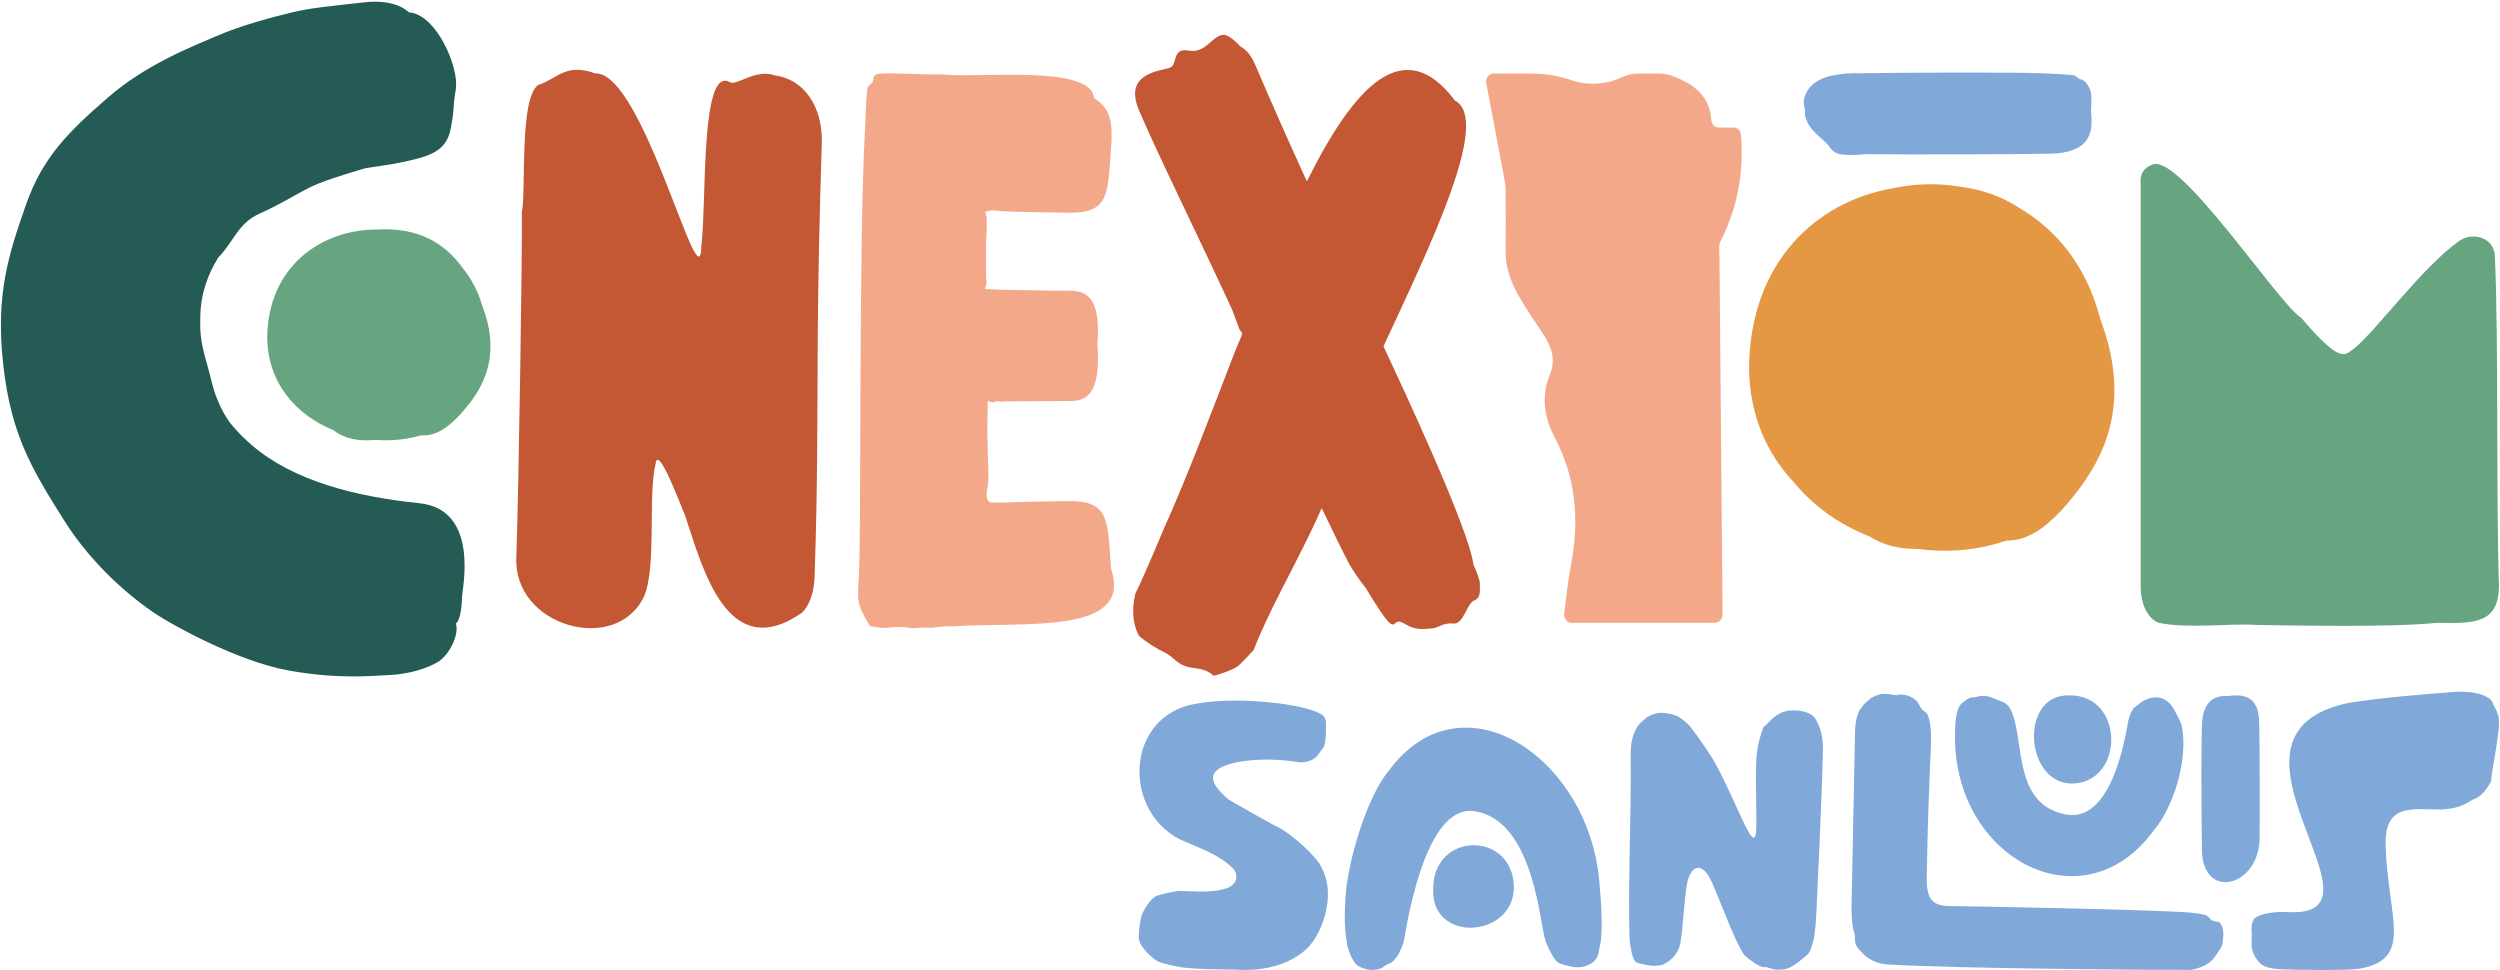 <svg width="1260" height="489" viewBox="0 0 1260 489" fill="none" xmlns="http://www.w3.org/2000/svg">
<path d="M236.559 203.411C245.351 192.058 251.817 176.661 243.011 153.955C243.011 153.913 242.983 153.885 242.969 153.844C240.865 146.63 237.542 140.455 233.319 135.291C224.139 122.387 210.903 114.536 190.107 115.672C162.554 115.533 134.987 133.823 134.683 170.182C134.96 193.498 149.65 209.365 168.258 216.897C168.258 216.897 173.52 221.95 184.527 221.923C186.147 221.923 187.725 221.84 189.276 221.729C197.127 222.297 204.991 221.535 212.26 219.403C219.501 219.915 226.632 215.817 235.797 204.366C235.922 204.214 236.033 204.062 236.157 203.91C236.296 203.743 236.434 203.563 236.559 203.397V203.411Z" fill="#67A580"/>
<path d="M211.377 253.623C179.076 250.314 147.895 242.38 126.878 224.34C126.158 223.633 125.41 222.955 124.621 222.332C121.173 219.148 118.224 215.963 115.676 212.765C111.246 206.465 108.324 199.265 106.621 192.204C103.963 181.197 101.332 175.077 100.917 165.427C100.903 163.322 100.917 161.176 100.959 158.975C101.18 148.632 104.406 138.802 109.972 129.83C117.878 121.771 119.858 112.55 130.934 107.607C142.025 102.651 149.972 97.389 157.366 93.859C164.745 90.342 184.185 84.776 184.281 84.734C190.124 83.779 195.538 83.184 201.159 82.048C216.749 78.878 225.057 76.427 227.244 64.451C229.432 52.46 227.867 56.143 229.709 45.053C231.55 33.949 219.823 7.019 206.061 6.23C206.061 6.23 200.038 -0.651 183.7 1.162C167.362 2.99 156.424 3.932 146.511 6.396C136.597 8.861 121.727 12.751 109.46 18.026C97.193 23.302 73.517 32.467 54.34 49.193C35.15 65.918 21.54 78.85 13.011 103.384C4.496 127.947 -2.33 147.898 1.616 183.717C5.549 219.521 16.514 237.078 32.049 261.875C47.584 286.673 68.408 302.692 78.003 309.116C87.598 315.541 120.329 333.401 145.417 337.929C170.505 342.456 187.161 340.615 196.41 340.213C205.659 339.812 215.337 336.946 220.889 333.512C226.441 330.078 231.675 319.625 229.723 314.17C232.09 313.118 232.88 304.132 232.88 300.684C232.88 297.237 242.018 256.78 211.391 253.637L211.377 253.623Z" fill="#245B55"/>
<path d="M412.112 173.585C412.306 140.688 413.054 107.915 414.203 71.294C414.425 54.582 406.076 40.141 390.499 37.995C380.78 34.52 371.282 43.381 367.903 41.429C352.895 32.748 356.232 101.117 353.49 124.004C352.895 155.586 324.29 35.918 299.991 36.984C284.941 31.529 280.828 39.85 271.303 42.772C261.569 49.611 265.238 96.257 263.023 106.766C263.258 127.188 261.472 244.211 260.24 280.501C258.26 315.779 310.541 330.345 324.608 300.577C331.102 285.347 326.367 249.999 330.52 233.218C331.891 225.146 342.054 252.02 345.321 259.94C354.252 286.87 366.63 334.623 403.902 309.023C405.868 307.486 410.174 302.1 410.562 290.525C412.126 244.004 411.891 212.076 412.126 173.585H412.112Z" fill="#C45834"/>
<path d="M864.336 313.865C866.413 313.865 868.102 312.065 868.116 309.85C868.116 307.039 868.116 304.492 868.116 301.958C867.603 244.485 867.091 187.012 866.607 129.525C866.579 126.853 866.094 123.71 867.174 121.564C875.662 104.783 878.985 87.129 877.448 67.926C877.282 65.849 875.634 64.27 873.682 64.27H866.247C864.239 64.27 862.619 62.595 862.481 60.463C861.775 49.289 854.838 43.253 845.395 39.265C845.395 39.265 845.381 39.265 845.367 39.265C842.557 38.005 839.622 37.078 836.562 37.078H825.513C822.633 37.078 819.795 37.784 817.164 39.044C809.673 42.616 800.231 43.156 792.81 40.65C786.15 38.407 779.241 37.078 772.249 37.078H752.796C750.4 37.078 748.601 39.417 749.085 41.937V41.993C752.2 58.317 755.274 74.627 758.348 90.965C758.597 92.266 758.819 93.609 758.819 94.938C758.874 105.544 758.957 116.136 758.86 126.742C758.749 139.646 765.34 149.393 771.764 159.39C777.413 168.182 785.984 177.223 781.221 188.59C776.278 200.4 778.715 211.269 783.533 220.407C794.429 241.065 796.036 262.152 791.785 284.665C790.262 292.723 789.403 300.906 788.351 309.338C788.047 311.747 789.805 313.907 792.09 313.907H864.322L864.336 313.865Z" fill="#F3A889"/>
<path d="M559.952 286.622C558.207 262.35 559.315 252.34 538.699 252.548C533.521 252.603 512.835 252.907 506.452 253.267H499.142C498.048 252.755 497.314 251.744 497.314 249.806C497.314 249.238 497.314 248.422 497.314 247.438C498.823 242.177 497.882 234.562 497.882 230.616C497.882 226.67 497.508 218.653 497.66 212.478C497.702 210.055 497.757 203.963 497.813 202.33C497.854 201.139 498.228 202.87 498.851 202.33C499.654 202.897 500.651 202.911 501.676 202.33C502.548 201.831 504.112 202.759 506.079 202.33C512.212 202.233 528.093 202.136 539.626 202.136C550.135 202.136 554.566 194.618 553.098 173.683C554.566 153.704 550.121 146.532 539.626 146.532C526.529 146.532 507.851 146.033 504.154 146.033C503.226 146.033 497.051 145.701 496.304 145.618C497.813 142.863 496.982 141.617 496.968 138.46C496.968 135.303 497.107 131.495 496.968 125.708C496.885 122.385 497.162 118.314 497.328 115.075C497.314 112.845 497.3 111.004 497.3 109.813C496.982 108.401 496.58 107.238 496.594 106.615C496.691 106.643 496.802 106.656 496.954 106.684C498.934 105.493 504.306 106.393 506.452 106.518C512.849 106.864 533.521 107.155 538.699 107.196C559.315 107.39 558.207 97.837 559.952 74.687C560.866 62.586 560.173 54.791 551.478 49.502C549.845 32.25 493.493 39.671 473.901 37.47C463.697 37.747 452.925 36.611 443.649 37.124C438.817 37.387 440.921 40.834 439.343 41.859C438.567 43.022 437.335 42.759 437.003 45.584C436.38 50.997 436.338 58.681 435.951 65.507C432.738 121.804 434.151 266.421 432.905 289.806C432.24 302.433 431.298 304.136 438.595 315.683C441.475 315.753 443.649 316.833 447.705 316.32C451.762 315.794 455.279 315.96 458.45 316.459C461.62 316.957 464.085 315.96 469.097 316.459C472.766 315.947 476.407 315.573 479.883 315.683C516.989 313.316 571.291 320.086 559.952 286.622ZM496.954 106.144C497.12 106.144 496.927 106.186 496.705 106.255C496.76 106.186 496.844 106.144 496.954 106.144Z" fill="#F3A889"/>
<path d="M1058.95 161.887C1058.95 161.887 1058.9 161.763 1058.88 161.707C1058.57 160.6 1058.23 159.534 1057.89 158.454C1050.93 133.282 1035.95 115.394 1017.58 104.719C1009.18 99.222 999.396 95.539 987.821 94.085C976.398 92.189 964.643 92.507 953.359 95.013C915.533 101.728 881.944 132.05 881.528 185.591C881.791 209.516 890.597 228.776 904.124 243.078C914.287 255.511 927.69 264.677 942.38 270.437C946.215 272.957 953.816 276.667 965.433 276.64C965.723 276.64 965.987 276.626 966.277 276.626C981.563 278.703 997.125 277.36 1011.15 272.458C1022.26 272.68 1033.35 265.577 1047.43 247.01C1047.62 246.761 1047.8 246.498 1047.99 246.249C1048.22 245.958 1048.42 245.667 1048.64 245.376C1062.7 226.214 1073.04 200.226 1058.95 161.901V161.887Z" fill="#E49844"/>
<path d="M1053.86 56.653C1053.86 56.653 1054.1 50.672 1054.12 49.342C1054.16 44.843 1051.47 41.672 1050.95 41.229C1050.42 40.786 1049.36 39.913 1048.57 39.997C1047.78 40.08 1046.71 38.238 1044.77 37.878C1043.78 37.698 1039.61 37.449 1035.76 37.241C1034.32 37.103 1031.9 36.992 1028.74 36.895C1011.93 36.411 974.229 36.563 952.699 36.743C944.973 36.812 939.311 36.881 937.469 36.937C933.038 36.771 929.162 37.047 925.811 37.684C919.705 38.404 913.253 41.132 910.567 46.421C909.709 48.11 909.113 49.772 909.113 51.405C909.113 53.039 909.722 55.227 909.722 55.974C909.722 58.3 909.487 58.314 910.567 60.64C911.384 63.05 913.142 65.168 914.832 66.871C915.593 67.674 916.424 68.463 917.324 69.211C917.324 69.211 917.351 69.239 917.365 69.252C918.944 70.692 921.159 72.534 922.557 74.638C923.651 76.286 925.437 77.38 927.389 77.698C931.529 78.377 937.317 78.141 940.584 77.657C942.093 77.754 943.658 77.781 945.264 77.74C952.367 77.85 1032.01 77.934 1037.49 77.241C1047.61 75.968 1054.17 72.105 1054.17 61.07C1054.17 59.713 1054.08 58.245 1053.87 56.667L1053.86 56.653Z" fill="#80A8D9"/>
<path d="M1259.52 296.14C1258 251.072 1259.34 172.318 1257.44 129.439C1257.29 119.954 1247.03 116.95 1240.19 120.91C1237.21 123.277 1240.12 120.951 1240.09 120.979C1220.97 134.132 1196.73 167.929 1186.04 175.987C1181.58 179.117 1179.49 183.326 1159.8 160.134C1148.93 153.945 1098.15 76.438 1084.7 83.014C1080.52 84.551 1078.31 87.68 1078.9 92.859V295.627C1078.9 304.128 1082.17 311.522 1087.92 313.89C1103.04 317.019 1124.01 314.028 1137.16 314.983C1159.83 315.302 1206.1 316.23 1228.45 313.89C1248.04 314.402 1258.81 313.723 1259.52 296.153V296.14Z" fill="#67A580"/>
<path d="M745.831 293.787C745.831 292.291 744.266 288.29 742.605 284.482C740.043 265.542 705.54 192.285 697.288 174.548C720.341 124.676 751.853 60.461 733.3 50.686C707.492 16.404 682.57 43.347 658.659 91.392C649.77 71.925 641.047 52.389 632.656 32.7C630.649 28.048 628.198 25.057 625.277 23.52C622.314 20.35 619.032 17.567 616.651 17.567C611.099 17.567 607.928 27.079 599.205 25.5C590.497 23.922 593.695 32.354 589.749 34.071C589.721 34.071 589.707 34.085 589.68 34.099C585.609 35.788 565.727 36.383 574.117 55.712C583.297 77.421 601.836 114.597 620.998 156.078L624.709 166.061C624.709 166.061 625.235 166.85 625.858 167.653C626.468 168.442 624.557 171.682 622.618 176.667C610.337 208.442 598.361 240.356 586.703 266.178C586.703 266.178 575.626 292.679 572.22 299.159C570.157 308.02 571.154 314.943 573.965 320.384C577.44 323.499 583.242 327.154 586.703 328.705C591.992 331.087 593.113 335.711 601.504 336.639C609.894 337.553 610.933 340.474 611.763 340.529C612.594 340.599 621.331 337.691 623.712 335.85C626.094 333.994 631.881 327.584 631.881 327.584C633.556 323.125 635.689 318.238 638.098 313.087C646.696 294.756 658.852 273.074 666.121 256.085C672.255 268.892 677.032 278.64 679.676 283.693C682.071 287.833 684.993 292.222 688.344 296.376C702.037 319.027 701.746 314.984 703.864 313.572C705.983 312.16 709.153 316.036 713.736 316.743C718.319 317.449 718.319 316.743 721.49 316.743C724.661 316.743 727.167 313.683 732.414 314.278C737.662 314.873 739.365 303.935 742.978 302.648C746.592 301.36 745.803 297.013 745.803 293.842L745.831 293.787Z" fill="#C45834"/>
<path d="M699.93 388.495C691.498 398.229 681.903 423.635 678.594 446.827C677.265 461.641 677.611 467.955 679.106 477.024C680.076 480.555 681.488 483.601 683.412 485.996C685.475 487.768 688.037 488.46 690.723 488.834C692.163 488.917 693.575 488.779 694.932 488.447C697.493 487.547 699.169 485.691 701.079 485.304C702.395 484.224 703.558 482.922 704.555 481.441C706.022 478.768 707.172 475.639 707.296 475.266C707.462 474.656 707.601 474.019 707.698 473.383C712.308 445.954 722.803 404.307 744.361 409.028C768.494 414.04 774.337 449.707 777.549 468.08C777.964 470.42 778.421 472.51 778.947 474.421C779.266 475.196 782.062 482.022 784.541 484.542C784.859 484.805 785.178 485.054 785.51 485.29C786.991 486.051 789.857 486.744 792.239 487.242C795.659 487.948 799.273 487.394 802.152 485.442C803.219 484.722 804.174 483.822 804.797 482.728C805.005 482.271 805.198 481.787 805.392 481.261C805.725 479.876 806.251 477.204 806.86 474.047C807.552 467.332 807.317 457.571 806.001 443.559C800.172 381.212 736.427 338.886 699.903 388.509L699.93 388.495ZM669.138 447.353C668.792 444.874 668.196 442.41 667.365 440.001C666.632 438.242 665.787 436.595 664.873 435.058C659.39 427.443 648.037 418.762 645.032 417.391C642.014 416.02 624.043 405.774 624.043 405.774H624.07C622.436 404.888 620.83 403.988 619.307 403.005C614.738 399.225 609.782 393.936 611.803 390.032C614.766 384.328 630.536 382.223 644.008 382.971C644.34 382.971 644.728 383.012 645.157 383.04C647.511 383.206 649.768 383.455 651.872 383.788C653.035 383.926 654.198 384.078 655.334 384.217C663.987 384.078 664.61 378.997 666.673 377.225C668.708 375.466 668.279 363.864 668.265 363.587C668.113 362.95 667.933 362.341 667.725 361.773C667.393 361.275 667.005 360.832 666.576 360.416C662.81 357.536 651.54 355.543 648.397 355.044C623.959 351.527 608.092 353.535 600.74 355.072C593.444 356.65 587.172 360.278 582.589 365.567C578.394 370.399 575.666 376.533 574.683 383.289C573.589 390.821 574.766 398.782 578.006 405.705C581.523 413.21 587.227 419.191 594.51 422.985C594.551 422.998 594.579 423.026 594.621 423.04C596.434 423.843 598.262 424.618 600.048 425.366C608.106 428.772 615.721 431.998 621.149 437.412C622.796 439.059 623.461 441.122 622.976 443.088C622.464 445.151 620.789 446.813 618.38 447.63C612.288 449.707 605.503 449.43 598.954 449.167C597.251 449.097 595.576 449.028 593.956 449.014C591.796 449.374 586.327 450.357 583.392 451.34C579.75 452.559 576.372 458.789 575.486 461.129C575.403 461.378 575.32 461.614 575.251 461.863C574.503 464.438 573.811 469.783 573.977 472.995C574.046 473.452 574.143 473.909 574.254 474.352C575.403 477.785 579.861 482.354 583.503 484.501C583.973 484.708 584.458 484.916 584.956 485.11C587.047 485.816 590.716 486.66 595.216 487.505C601.71 488.363 609.048 488.474 616.261 488.571C620 488.627 623.53 488.682 626.922 488.834C626.95 488.834 626.964 488.834 626.992 488.834C627.227 488.834 627.462 488.834 627.698 488.834C638.567 488.834 648.078 486.093 655.264 480.901C656.483 480.028 657.618 479.073 658.698 478.076C664.735 472.33 670.024 459.523 669.179 448.114C669.151 447.851 669.124 447.602 669.096 447.325L669.138 447.353ZM1085.31 418.775C1095.07 407.505 1103.18 382.998 1099.56 365.498C1098.84 363.338 1097.62 361.039 1095.79 357.689C1092.37 351.472 1087.27 350.614 1083.07 352.04C1078.87 353.452 1078.47 354.864 1075.42 356.789C1074 358.852 1072.96 361.316 1072.49 364.058C1072.32 365.055 1072.14 366.051 1071.96 367.048V367.062C1067.7 390.101 1058.57 414.317 1040.59 410.371C1013.6 404.764 1020.89 371.147 1012.99 356.872C1011.87 355.086 1010.25 353.881 1008.15 353.272C1005.25 352.441 1003.41 350.531 998.428 350.752C997.486 350.904 996.489 351.098 995.437 351.375C994.675 351.417 993.956 351.472 993.291 351.555C991.643 352.137 990.342 353.092 988.528 354.684C986.382 356.581 985.662 362.036 985.427 365.595C985.427 365.816 985.44 366.024 985.454 366.245C981.73 431.292 1048.99 468.135 1085.32 418.775H1085.31ZM1044.09 394.919C1070.81 394.684 1070.91 350.489 1043.34 350.475C1017.66 349.312 1020.25 394.601 1044.09 394.919ZM722.305 448.114C721.239 475.529 762.734 472.759 763.011 447.311C762.789 418.803 722.319 418.692 722.305 448.114ZM1138.5 361.275C1137.47 353.701 1133.95 349.201 1122.93 350.78C1114.41 350.295 1111.19 355.28 1110.05 361.842C1109.15 367.118 1109.61 420.811 1109.76 426.1C1108.54 454.982 1139.61 447.547 1138.85 421.06C1138.93 416.463 1138.99 364.847 1138.49 361.275H1138.5ZM1257.51 356.803C1255.75 353.826 1256.68 352.58 1251.68 350.461C1246.68 348.343 1238.44 348.62 1238.43 348.62C1220.29 350.004 1202.11 351.444 1184.17 354.172C1106.76 369.9 1208.56 461.849 1154.01 459.731C1152.56 459.675 1151.23 459.634 1149.97 459.62C1149.03 459.62 1139.03 459.814 1135.96 463.248C1135.22 464.397 1134.86 465.864 1134.75 467.72C1135.04 470.876 1134.78 474.31 1134.78 476.29C1134.78 479.295 1136.76 483.67 1139.86 486.162C1142.2 487.63 1145.16 488.239 1148.35 488.447C1153.97 488.807 1183.74 489.291 1189.91 488.1C1216.68 482.95 1203.29 461.891 1202.36 425.892C1201.81 404.307 1216.43 408.128 1231.01 407.976C1242.14 407.173 1243.38 404.002 1247.27 402.59C1251.17 401.178 1254.42 396.083 1255.58 393.576C1255.69 390.697 1256.33 387.027 1257.06 383.026C1257.74 379.135 1259.13 370.33 1259.46 366.467C1259.51 365.442 1259.54 364.431 1259.53 363.448C1259.4 361.025 1258.79 358.976 1257.52 356.83L1257.51 356.803ZM912.973 360.25C909.193 357.703 901.799 357.232 897.673 359.267C892.716 361.718 892.37 363.698 888.784 366.384C883.731 380.395 885.198 385.324 885.198 415.743C885.198 435.21 876.614 406.536 863.779 383.372C863.779 383.372 856.399 371.645 851.457 365.733C849.643 363.878 847.787 362.341 845.891 361.219C842.568 359.53 839.203 359.267 836.337 359.281C834.011 359.586 831.934 360.319 830.107 361.441C829.068 362.285 827.947 363.352 826.438 364.653C824.873 366.536 823.668 368.876 822.879 371.617C822.824 371.839 822.768 372.074 822.685 372.31C822.505 373.03 822.339 373.777 822.215 374.539C821.952 376.56 821.855 379.232 821.841 381.475C821.855 382.902 821.882 384.328 821.882 385.768C821.882 385.892 821.882 385.961 821.882 385.961C822.049 413.736 820.526 445.082 821.287 473.286C821.647 476.761 822.505 482.811 824.222 484.639C824.43 484.805 824.638 484.957 824.873 485.096C827.808 486.273 832.751 486.757 832.807 486.771C833.554 486.771 834.246 486.73 834.87 486.702C835.728 486.66 836.573 486.564 837.403 486.397C840.809 485.193 844.534 482.174 846.223 477.785C846.264 477.661 846.306 477.536 846.361 477.412C846.555 476.844 846.721 476.249 846.846 475.639C848.563 465.795 848.507 455.439 850.252 445.511C851.678 437.425 857.369 432.206 863.142 445.442C868.21 457.059 874.357 474.476 879.134 481.399C881.446 483.379 886.458 487.394 888.867 487.394C892.052 487.394 890.113 487.893 895.416 488.71C896.053 488.668 896.662 488.64 897.244 488.654C897.881 488.654 898.49 488.64 899.099 488.599C902.838 487.823 906.064 485.234 908.5 483.158C909.76 482.078 910.965 481.468 912.017 479.765C912.959 477.758 913.693 475.404 914.232 472.746C914.786 469.506 915.229 465.02 915.52 458.678C915.52 458.678 918.594 394.518 918.788 376.089C918.414 369.056 916.752 365.221 914.828 362.022C914.274 361.358 913.665 360.762 913.028 360.236L912.973 360.25ZM1118.79 465.061C1117.17 464.161 1114.99 464.452 1114.16 463.372C1113.42 462.389 1112.81 461.655 1111.38 461.101C1109.26 460.575 1106.82 460.215 1104.04 459.966C1087.81 458.512 991.519 456.685 983.737 456.685C975.956 456.685 970.875 455.12 971.069 442.978C971.553 412.67 972.301 396.955 973.146 376.436C973.326 371.95 973.256 368.211 972.799 365.041C971.415 356.512 969.767 360.499 967.469 355.556C965.17 350.614 958.718 349.284 955.631 350.447C955.631 350.447 951.74 349.409 947.96 349.838C946.147 350.281 944.457 350.932 942.962 351.804C938.947 355.473 940.096 353.992 937.202 357.979C935.818 360.721 935.001 364.182 934.932 368.461C934.932 369.001 934.918 369.527 934.904 370.053C934.35 399.918 933.866 424.037 933.132 458.595C933.132 458.637 933.381 467.318 934.433 469.755C935.236 471.596 934.461 473.812 935.361 476.152C935.818 476.955 936.302 477.73 936.87 478.464C937.936 479.558 938.988 480.762 940.262 481.884C943.294 484.293 947.088 485.871 951.339 486.107C988.763 488.183 1078.7 488.834 1104.07 488.834C1104.07 488.834 1112.96 487.754 1116.64 481.745C1120.27 475.833 1119.9 478.298 1120.62 470.987C1120.57 470.295 1120.5 469.575 1120.41 468.841C1120.2 467.36 1119.65 466.114 1118.8 465.061H1118.79Z" fill="#80A8D9"/>
</svg>
